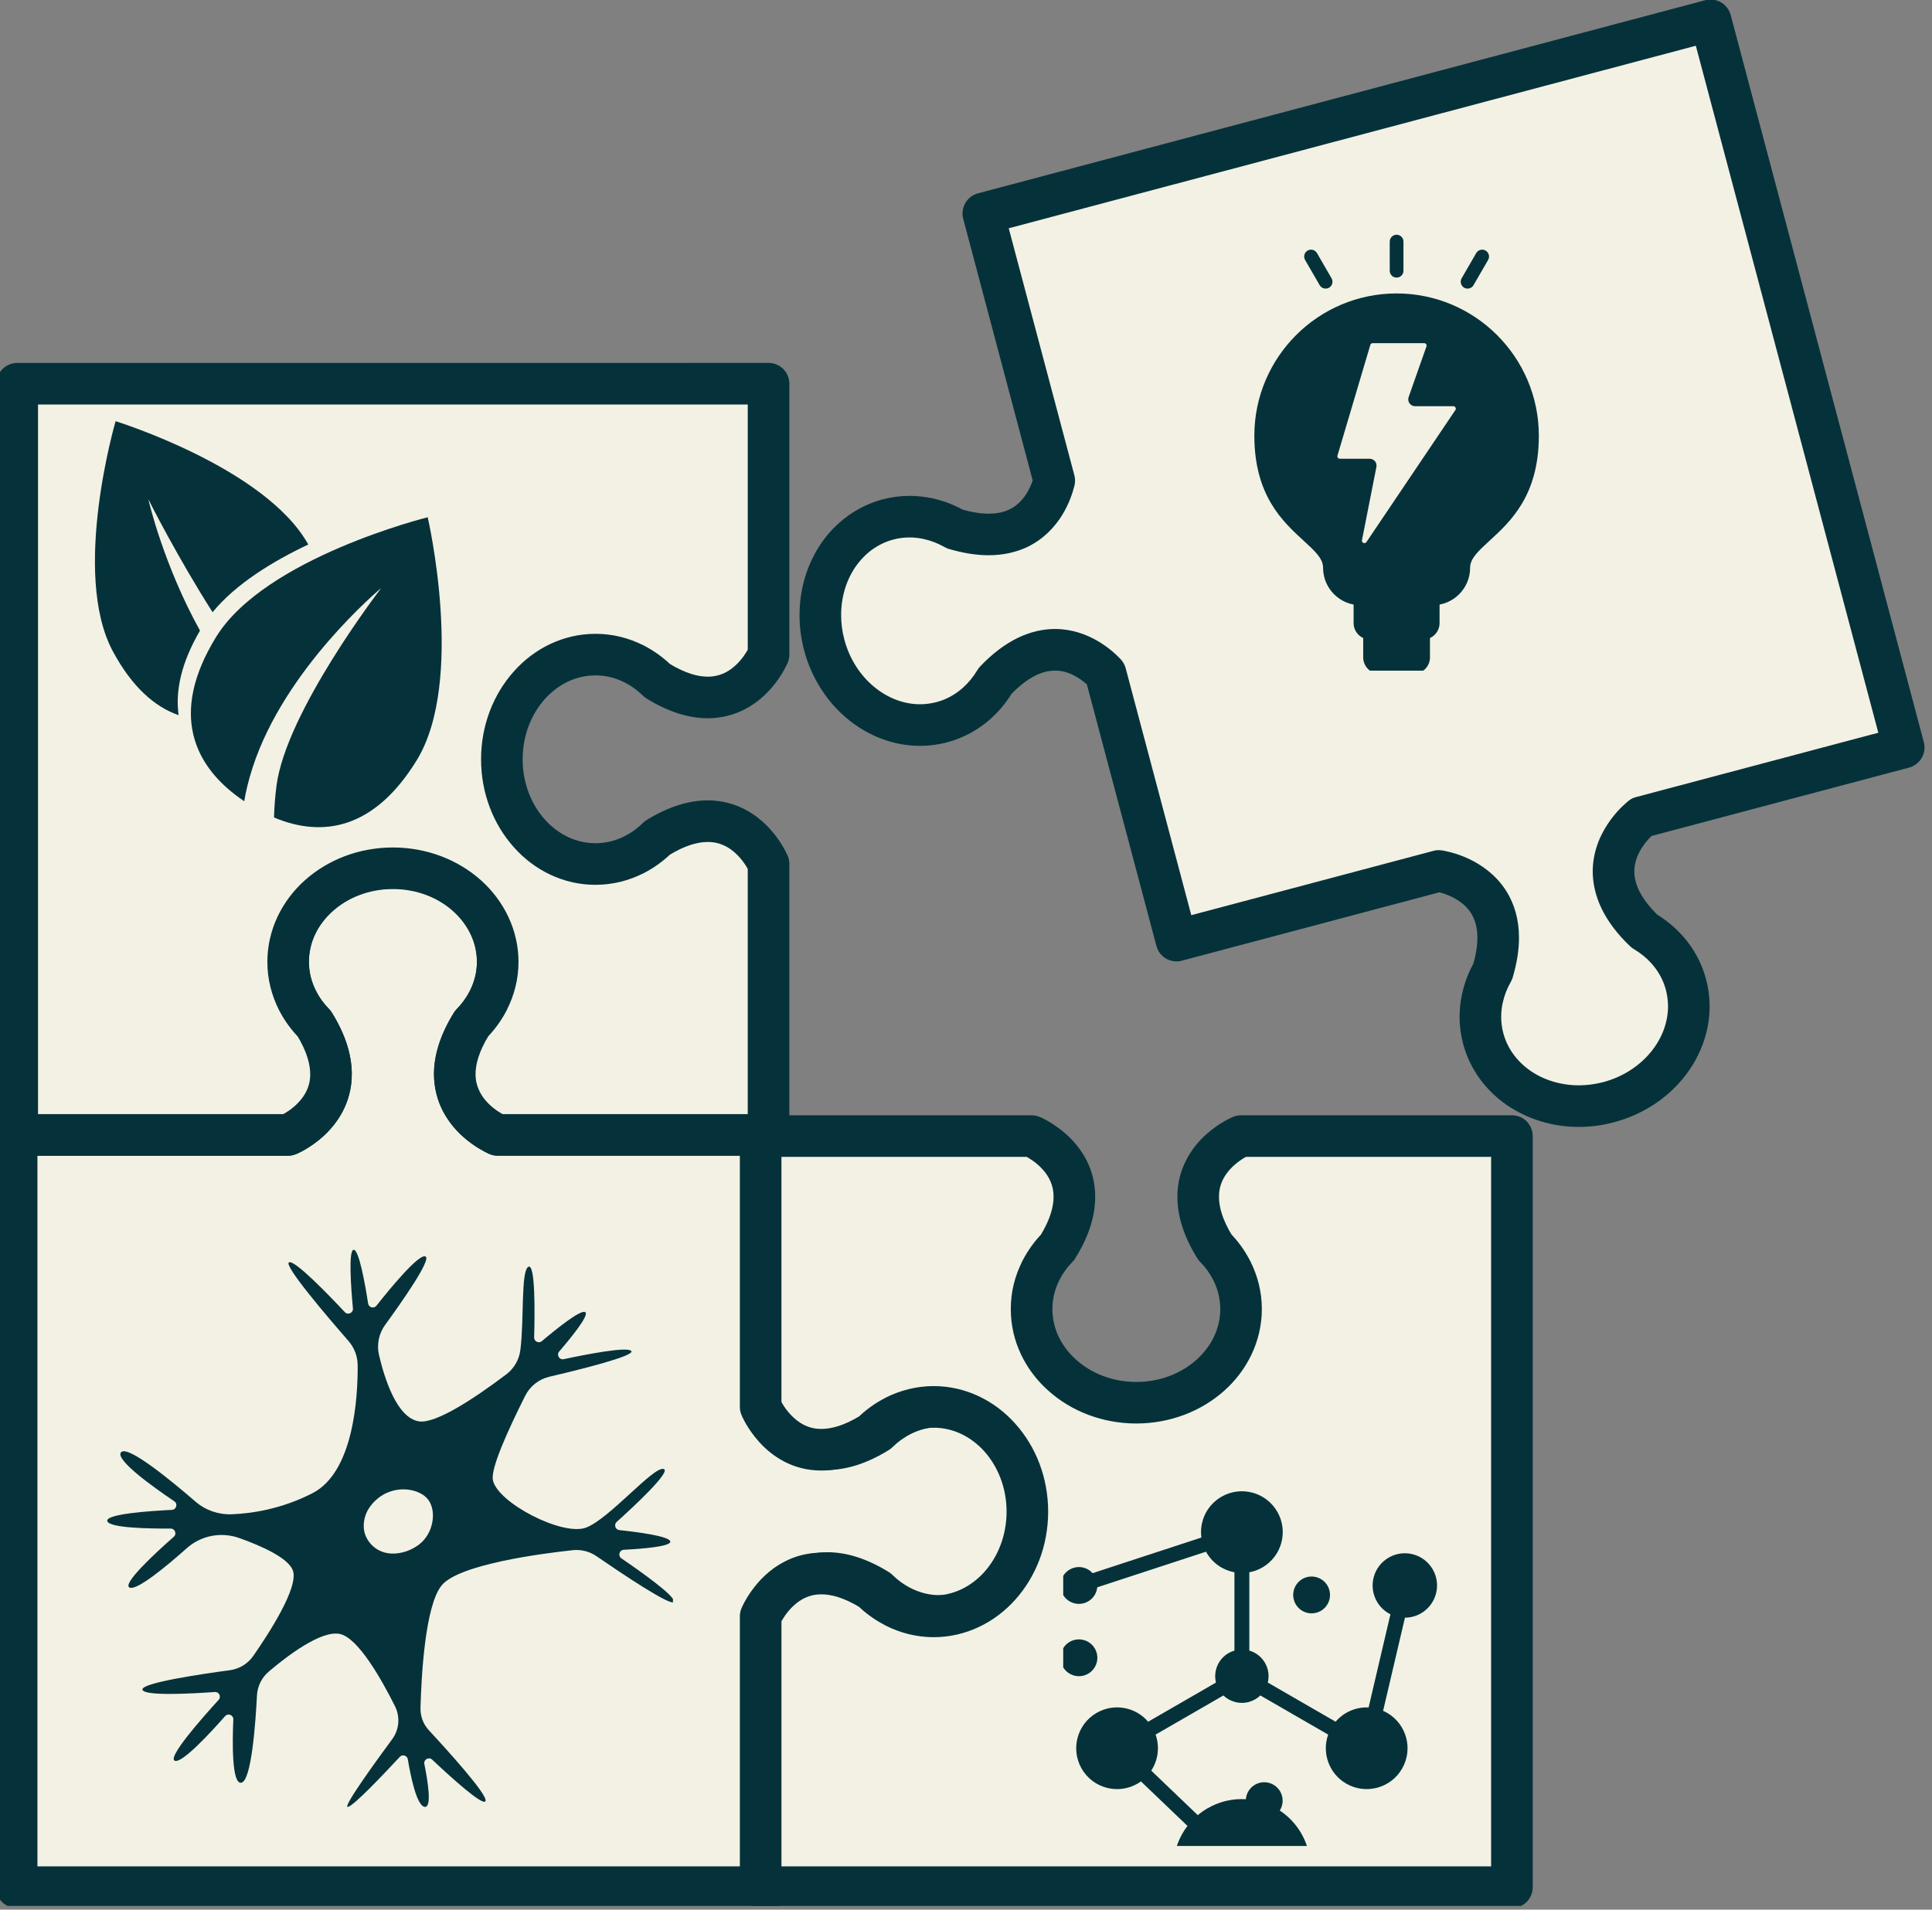 <?xml version="1.0" encoding="UTF-8" standalone="no"?>
<!-- Created with Inkscape (http://www.inkscape.org/) -->

<svg
   width="449.409"
   height="444.295"
   viewBox="0 0 118.906 117.553"
   version="1.1"
   id="svg1"
   inkscape:version="1.4.2 (1:1.4.2+202505120737+ebf0e940d0)"
   sodipodi:docname="logo-crowdbio.svg"
   xmlns:inkscape="http://www.inkscape.org/namespaces/inkscape"
   xmlns:sodipodi="http://sodipodi.sourceforge.net/DTD/sodipodi-0.dtd"
   xmlns="http://www.w3.org/2000/svg"
   xmlns:svg="http://www.w3.org/2000/svg">
  <rect x="0" y="0" width="118.906" height="117.553" fill="#808080" stroke="none"/>
  <sodipodi:namedview
     id="namedview1"
     pagecolor="#ffffff"
     bordercolor="#999999"
     borderopacity="1"
     inkscape:showpageshadow="2"
     inkscape:pageopacity="0"
     inkscape:pagecheckerboard="0"
     inkscape:deskcolor="#d1d1d1"
     inkscape:document-units="mm"
     showguides="true"
     inkscape:zoom="1.5679012"
     inkscape:cx="133.93701"
     inkscape:cy="349.51181"
     inkscape:window-width="1920"
     inkscape:window-height="1054"
     inkscape:window-x="0"
     inkscape:window-y="0"
     inkscape:window-maximized="1"
     inkscape:current-layer="g338">
    <sodipodi:guide
       position="59.453,73.515"
       orientation="1,0"
       id="guide1"
       inkscape:locked="false" />
    <sodipodi:guide
       position="59.453,73.515"
       orientation="0,-1"
       id="guide2"
       inkscape:locked="false" />
  </sodipodi:namedview>
  <defs
     id="defs1">
    <clipPath
       id="a610cc7d83">
      <path
         d="M 513.09,237 H 741 V 464.859 H 513.09 Z m 0,0"
         clip-rule="nonzero"
         id="path2" />
    </clipPath>
    <clipPath
       id="730e9f835a">
      <path
         d="M 672,295 H 843 V 464.859 H 672 Z m 0,0"
         clip-rule="nonzero"
         id="path4" />
    </clipPath>
    <clipPath
       id="c5779aa848">
      <path
         d="M 513.09,133 H 684 V 304 H 513.09 Z m 0,0"
         clip-rule="nonzero"
         id="path5" />
    </clipPath>
    <clipPath
       id="197d100f83">
      <path
         d="m 742,355 h 82 v 97 h -82 z m 0,0"
         clip-rule="nonzero"
         id="path6" />
    </clipPath>
    <clipPath
       id="1b5f17247f">
      <path
         d="m 819.633,381.863 c -1.082,0.625 -2.266,0.922 -3.43,0.922 l -4.684,19.984 c 0.293,0.129 0.578,0.27 0.859,0.434 4.191,2.418 5.629,7.781 3.207,11.969 -2.418,4.191 -7.777,5.629 -11.969,3.211 -3.719,-2.148 -5.266,-6.609 -3.879,-10.516 l -14.543,-8.398 c -0.328,0.312 -0.691,0.59 -1.102,0.828 -2.254,1.301 -5.027,0.891 -6.82,-0.828 l -4.172,2.414 -10.371,5.984 c 0.93,2.617 0.543,5.477 -0.93,7.727 l 9.977,9.551 c 0.648,-0.543 1.348,-1.039 2.105,-1.477 2.586,-1.492 5.438,-2.109 8.211,-1.941 0.043,-0.57 0.211,-1.141 0.516,-1.668 1.09,-1.887 3.504,-2.535 5.391,-1.445 1.891,1.09 2.535,3.504 1.445,5.395 -0.027,0.047 -0.059,0.09 -0.09,0.137 1.84,1.219 3.438,2.867 4.613,4.906 1.055,1.828 1.672,3.785 1.883,5.758 h 11.426 c 0.059,-0.129 0.121,-0.254 0.191,-0.379 1.09,-1.887 3.508,-2.535 5.395,-1.445 1.887,1.09 2.535,3.508 1.445,5.395 -1.09,1.887 -3.504,2.535 -5.395,1.445 -0.754,-0.438 -1.309,-1.082 -1.637,-1.82 H 795.852 c -0.496,4.492 -3.047,8.703 -7.266,11.137 -7.031,4.062 -16.027,1.652 -20.086,-5.383 -3.066,-5.309 -2.445,-11.73 1.066,-16.309 l -9.977,-9.547 c -0.234,0.172 -0.48,0.332 -0.738,0.48 -4.191,2.418 -9.551,0.984 -11.973,-3.207 -2.418,-4.191 -0.98,-9.555 3.211,-11.973 3.719,-2.148 8.352,-1.258 11.043,1.898 l 14.543,-8.398 c -0.59,-2.41 0.441,-5.016 2.695,-6.316 0.41,-0.238 0.832,-0.414 1.266,-0.539 v -16.797 c -2.434,-0.453 -4.66,-1.926 -5.992,-4.234 -0.035,-0.059 -0.066,-0.121 -0.098,-0.184 l -23.328,7.641 c -0.055,0.539 -0.223,1.078 -0.512,1.578 -1.09,1.891 -3.504,2.535 -5.391,1.445 -1.891,-1.09 -2.535,-3.504 -1.445,-5.391 1.09,-1.891 3.504,-2.539 5.395,-1.445 0.367,0.211 0.688,0.477 0.957,0.777 l 23.324,-7.641 c -0.453,-3.414 1.137,-6.922 4.305,-8.75 4.191,-2.422 9.551,-0.984 11.973,3.207 2.418,4.191 0.984,9.551 -3.207,11.969 -0.891,0.512 -1.832,0.852 -2.785,1.027 v 16.797 c 1.367,0.398 2.59,1.301 3.359,2.633 0.766,1.328 0.938,2.84 0.598,4.223 l 14.547,8.398 c 1.781,-2.09 4.414,-3.184 7.074,-3.062 l 4.68,-19.98 c -1.172,-0.586 -2.191,-1.508 -2.895,-2.727 -1.906,-3.305 -0.773,-7.527 2.531,-9.438 3.305,-1.906 7.527,-0.773 9.434,2.531 1.91,3.305 0.777,7.527 -2.527,9.438 z m -69.922,11.504 c 1.09,-1.891 0.441,-4.305 -1.445,-5.395 -1.891,-1.09 -4.305,-0.445 -5.395,1.445 -1.09,1.887 -0.445,4.301 1.445,5.391 1.887,1.094 4.301,0.445 5.395,-1.441 z m 44.5,-12.039 c 1.891,1.094 4.305,0.445 5.395,-1.445 1.09,-1.887 0.441,-4.301 -1.445,-5.391 -1.891,-1.09 -4.305,-0.445 -5.395,1.445 -1.09,1.887 -0.441,4.301 1.445,5.391 z m 0,0"
         clip-rule="nonzero"
         id="path7" />
    </clipPath>
    <clipPath
       id="f06746ce9f">
      <path
         d="m 534,146.371 h 47 V 210 h -47 z m 0,0"
         clip-rule="nonzero"
         id="path8" />
    </clipPath>
    <clipPath
       id="be63bf78de">
      <path
         d="M 536.574,324.035 H 658.312 V 444 H 536.574 Z m 0,0"
         clip-rule="nonzero"
         id="path9" />
    </clipPath>
    <clipPath
       id="5a5eb52ec4">
      <path
         d="M 685,55.531 H 927 V 298 H 685 Z m 0,0"
         clip-rule="nonzero"
         id="path3" />
    </clipPath>
    <clipPath
       id="43ca9f07f9">
      <path
         d="m 807,191 h 13 v 8.922 h -13 z m 0,0"
         clip-rule="nonzero"
         id="path12" />
    </clipPath>
    <clipPath
       id="cb89bfd6f3">
      <path
         d="M 782.941,119 H 844 v 67 h -61.059 z m 0,0"
         clip-rule="nonzero"
         id="path13" />
    </clipPath>
    <clipPath
       id="1ef656d49b">
      <path
         d="m 806,190 h 15 v 9.922 h -15 z m 0,0"
         clip-rule="nonzero"
         id="path14" />
    </clipPath>
    <clipPath
       id="faecd22c4e">
      <path
         d="m 812,106.414 h 3 V 116 h -3 z m 0,0"
         clip-rule="nonzero"
         id="path15" />
    </clipPath>
    <clipPath
       id="a610cc7d83-5">
      <path
         d="M 513.09,237 H 741 V 464.859 H 513.09 Z m 0,0"
         clip-rule="nonzero"
         id="path2-6" />
    </clipPath>
    <clipPath
       id="730e9f835a-2">
      <path
         d="M 672,295 H 843 V 464.859 H 672 Z m 0,0"
         clip-rule="nonzero"
         id="path4-9" />
    </clipPath>
    <clipPath
       id="c5779aa848-1">
      <path
         d="M 513.09,133 H 684 V 304 H 513.09 Z m 0,0"
         clip-rule="nonzero"
         id="path5-2" />
    </clipPath>
    <clipPath
       id="197d100f83-7">
      <path
         d="m 742,355 h 82 v 97 h -82 z m 0,0"
         clip-rule="nonzero"
         id="path6-0" />
    </clipPath>
    <clipPath
       id="1b5f17247f-9">
      <path
         d="m 819.633,381.863 c -1.082,0.625 -2.266,0.922 -3.43,0.922 l -4.684,19.984 c 0.293,0.129 0.578,0.27 0.859,0.434 4.191,2.418 5.629,7.781 3.207,11.969 -2.418,4.191 -7.777,5.629 -11.969,3.211 -3.719,-2.148 -5.266,-6.609 -3.879,-10.516 l -14.543,-8.398 c -0.328,0.312 -0.691,0.59 -1.102,0.828 -2.254,1.301 -5.027,0.891 -6.82,-0.828 l -4.172,2.414 -10.371,5.984 c 0.93,2.617 0.543,5.477 -0.93,7.727 l 9.977,9.551 c 0.648,-0.543 1.348,-1.039 2.105,-1.477 2.586,-1.492 5.438,-2.109 8.211,-1.941 0.043,-0.57 0.211,-1.141 0.516,-1.668 1.09,-1.887 3.504,-2.535 5.391,-1.445 1.891,1.09 2.535,3.504 1.445,5.395 -0.027,0.047 -0.059,0.09 -0.09,0.137 1.84,1.219 3.438,2.867 4.613,4.906 1.055,1.828 1.672,3.785 1.883,5.758 h 11.426 c 0.059,-0.129 0.121,-0.254 0.191,-0.379 1.09,-1.887 3.508,-2.535 5.395,-1.445 1.887,1.09 2.535,3.508 1.445,5.395 -1.09,1.887 -3.504,2.535 -5.395,1.445 -0.754,-0.438 -1.309,-1.082 -1.637,-1.82 H 795.852 c -0.496,4.492 -3.047,8.703 -7.266,11.137 -7.031,4.062 -16.027,1.652 -20.086,-5.383 -3.066,-5.309 -2.445,-11.73 1.066,-16.309 l -9.977,-9.547 c -0.234,0.172 -0.48,0.332 -0.738,0.48 -4.191,2.418 -9.551,0.984 -11.973,-3.207 -2.418,-4.191 -0.98,-9.555 3.211,-11.973 3.719,-2.148 8.352,-1.258 11.043,1.898 l 14.543,-8.398 c -0.59,-2.41 0.441,-5.016 2.695,-6.316 0.41,-0.238 0.832,-0.414 1.266,-0.539 v -16.797 c -2.434,-0.453 -4.66,-1.926 -5.992,-4.234 -0.035,-0.059 -0.066,-0.121 -0.098,-0.184 l -23.328,7.641 c -0.055,0.539 -0.223,1.078 -0.512,1.578 -1.09,1.891 -3.504,2.535 -5.391,1.445 -1.891,-1.09 -2.535,-3.504 -1.445,-5.391 1.09,-1.891 3.504,-2.539 5.395,-1.445 0.367,0.211 0.688,0.477 0.957,0.777 l 23.324,-7.641 c -0.453,-3.414 1.137,-6.922 4.305,-8.75 4.191,-2.422 9.551,-0.984 11.973,3.207 2.418,4.191 0.984,9.551 -3.207,11.969 -0.891,0.512 -1.832,0.852 -2.785,1.027 v 16.797 c 1.367,0.398 2.59,1.301 3.359,2.633 0.766,1.328 0.938,2.84 0.598,4.223 l 14.547,8.398 c 1.781,-2.09 4.414,-3.184 7.074,-3.062 l 4.68,-19.98 c -1.172,-0.586 -2.191,-1.508 -2.895,-2.727 -1.906,-3.305 -0.773,-7.527 2.531,-9.438 3.305,-1.906 7.527,-0.773 9.434,2.531 1.91,3.305 0.777,7.527 -2.527,9.438 z m -69.922,11.504 c 1.09,-1.891 0.441,-4.305 -1.445,-5.395 -1.891,-1.09 -4.305,-0.445 -5.395,1.445 -1.09,1.887 -0.445,4.301 1.445,5.391 1.887,1.094 4.301,0.445 5.395,-1.441 z m 44.5,-12.039 c 1.891,1.094 4.305,0.445 5.395,-1.445 1.09,-1.887 0.441,-4.301 -1.445,-5.391 -1.891,-1.09 -4.305,-0.445 -5.395,1.445 -1.09,1.887 -0.441,4.301 1.445,5.391 z m 0,0"
         clip-rule="nonzero"
         id="path7-3" />
    </clipPath>
    <clipPath
       id="f06746ce9f-6">
      <path
         d="m 534,146.371 h 47 V 210 h -47 z m 0,0"
         clip-rule="nonzero"
         id="path8-0" />
    </clipPath>
    <clipPath
       id="be63bf78de-6">
      <path
         d="M 536.574,324.035 H 658.312 V 444 H 536.574 Z m 0,0"
         clip-rule="nonzero"
         id="path9-2" />
    </clipPath>
    <clipPath
       id="5a5eb52ec4-6">
      <path
         d="M 685,55.531 H 927 V 298 H 685 Z m 0,0"
         clip-rule="nonzero"
         id="path3-1" />
    </clipPath>
    <clipPath
       id="43ca9f07f9-8">
      <path
         d="m 807,191 h 13 v 8.922 h -13 z m 0,0"
         clip-rule="nonzero"
         id="path12-7" />
    </clipPath>
    <clipPath
       id="cb89bfd6f3-9">
      <path
         d="M 782.941,119 H 844 v 67 h -61.059 z m 0,0"
         clip-rule="nonzero"
         id="path13-2" />
    </clipPath>
    <clipPath
       id="1ef656d49b-0">
      <path
         d="m 806,190 h 15 v 9.922 h -15 z m 0,0"
         clip-rule="nonzero"
         id="path14-2" />
    </clipPath>
    <clipPath
       id="faecd22c4e-3">
      <path
         d="m 812,106.414 h 3 V 116 h -3 z m 0,0"
         clip-rule="nonzero"
         id="path15-7" />
    </clipPath>
  </defs>
  <g
     inkscape:label="Capa 1"
     inkscape:groupmode="layer"
     id="layer1"
     transform="translate(-61.38,-66.948)">
    <g
       id="g339"
       transform="matrix(0.287,0,0,0.287,-86.138,50.856)">
      <g
         id="g335">
        <path
           fill="#f3f1e4"
           d="m 715.539,357.684 c -2.961,0 -5.746,0.715 -8.281,2 v -0.019 l -0.051,0.055 c -1.82,0.91 -3.48,2.121 -4.945,3.566 -14.348,8.871 -21.414,-1.035 -23.324,-4.512 v -59.281 h -58.191 c 0,0 -16.203,-6.746 -5.602,-23.879 1.445,-1.48 2.641,-3.141 3.566,-4.941 l 0.035,-0.055 c 1.27,-2.531 2,-5.336 2,-8.277 0,-11.121 -10.062,-20.133 -22.484,-20.133 -12.438,0 -22.504,9.012 -22.504,20.133 0,2.941 0.734,5.746 2.02,8.277 h -0.019 l 0.035,0.055 c 0.93,1.801 2.141,3.461 3.586,4.941 10.582,17.133 -5.621,23.879 -5.621,23.879 H 517.574 V 460.844 H 678.938 V 401.562 c 1.91,-3.461 8.977,-13.383 23.324,-4.512 1.465,1.445 3.125,2.656 4.945,3.566 l 0.051,0.055 v -0.019 c 2.535,1.285 5.32,2.02 8.281,2.02 11.117,0 20.129,-10.082 20.129,-22.504 0,-12.422 -9.012,-22.484 -20.129,-22.484"
           fill-opacity="1"
           fill-rule="nonzero"
           id="path305" />
      </g>
      <g
         clip-path="url(#a610cc7d83-5)"
         id="g306">
        <path
           fill="#042732"
           d="m 715.539,357.684 v -4.461 c -3.695,-0.019 -7.191,0.91 -10.297,2.48 l 2.016,3.98 3.875,-2.215 v -0.016 c -0.66,-1.145 -1.785,-1.93 -3.07,-2.18 -1.27,-0.23 -2.605,0.109 -3.625,0.93 l -0.051,0.055 2.82,3.461 -2.035,-3.98 c -2.23,1.141 -4.266,2.625 -6.051,4.371 l 3.141,3.176 -2.355,-3.781 c -3.695,2.266 -6.441,2.91 -8.477,2.926 -1.215,-0.016 -2.23,-0.23 -3.141,-0.605 -1.355,-0.535 -2.516,-1.465 -3.445,-2.465 -0.945,-0.996 -1.621,-2.07 -2.016,-2.746 l -3.891,2.16 h 4.461 v -59.281 c 0,-1.18 -0.48,-2.32 -1.301,-3.16 -0.84,-0.82 -1.98,-1.301 -3.16,-1.301 h -58.191 v 4.461 l 1.715,-4.125 -0.91,2.195 0.945,-2.176 -0.035,-0.019 -0.91,2.195 0.945,-2.176 c 0,0 -0.109,-0.055 -0.305,-0.16 -0.695,-0.34 -2.426,-1.355 -3.801,-2.855 -0.676,-0.75 -1.266,-1.605 -1.695,-2.57 -0.43,-0.98 -0.676,-2.035 -0.676,-3.371 0,-2.035 0.621,-4.766 2.906,-8.477 l -3.781,-2.34 3.176,3.125 c 1.75,-1.785 3.23,-3.801 4.371,-6.031 l -3.98,-2.035 3.41,2.871 0.055,-0.051 c 0.871,-1.055 1.23,-2.445 0.945,-3.785 -0.27,-1.336 -1.145,-2.461 -2.355,-3.086 h -0.019 l -2,3.996 3.98,2.016 c 1.57,-3.102 2.5,-6.602 2.48,-10.293 0.019,-6.945 -3.156,-13.188 -8.066,-17.562 -4.906,-4.387 -11.582,-7.031 -18.879,-7.031 -7.297,0 -13.973,2.645 -18.879,7.031 -4.906,4.375 -8.086,10.617 -8.086,17.562 0,3.691 0.93,7.191 2.48,10.277 l 4,-2 -2.48,-3.711 h -0.019 c -1.035,0.695 -1.711,1.766 -1.926,3 -0.199,1.211 0.125,2.461 0.875,3.441 l 0.035,0.055 3.531,-2.73 -3.98,2.035 c 1.16,2.23 2.645,4.246 4.375,6.031 l 3.191,-3.125 -3.801,2.34 c 2.285,3.711 2.93,6.441 2.93,8.477 0,1.57 -0.375,2.781 -0.93,3.871 -0.855,1.641 -2.25,2.98 -3.496,3.871 -0.625,0.43 -1.18,0.77 -1.57,0.965 -0.18,0.09 -0.34,0.18 -0.41,0.215 l -0.09,0.035 1.141,2.641 -1.105,-2.66 -0.035,0.019 1.141,2.641 -1.105,-2.66 1.711,4.125 v -4.461 h -58.184 c -1.176,0 -2.32,0.48 -3.156,1.301 -0.832,0.84 -1.305,1.98 -1.305,3.16 v 161.352 c 0,1.18 0.473,2.34 1.305,3.16 0.836,0.84 1.98,1.301 3.156,1.301 H 678.938 c 1.18,0 2.32,-0.461 3.16,-1.301 0.82,-0.82 1.301,-1.98 1.301,-3.16 V 401.562 h -4.461 l 3.891,2.16 c 0.52,-0.91 1.57,-2.496 3.016,-3.711 0.734,-0.605 1.555,-1.125 2.445,-1.5 0.91,-0.355 1.93,-0.59 3.141,-0.59 2.035,0 4.781,0.645 8.477,2.93 l 2.355,-3.801 -3.141,3.176 c 1.785,1.746 3.82,3.246 6.051,4.371 l 2.035,-3.98 -2.945,3.375 0.051,0.035 c 1.02,0.891 2.355,1.266 3.68,1.051 1.32,-0.23 2.461,-1.035 3.141,-2.195 v -0.016 l -3.875,-2.215 -2.016,4 c 3.086,1.551 6.602,2.48 10.297,2.48 6.941,0 13.188,-3.176 17.559,-8.086 4.391,-4.906 7.031,-11.582 7.031,-18.879 0,-7.297 -2.641,-13.973 -7.031,-18.879 -4.371,-4.91 -10.637,-8.086 -17.559,-8.066 v 8.922 c 4.176,0 7.996,1.855 10.902,5.086 2.891,3.23 4.766,7.797 4.766,12.938 0,5.121 -1.875,9.707 -4.766,12.938 -2.906,3.23 -6.727,5.105 -10.902,5.105 -2.215,0 -4.32,-0.535 -6.266,-1.535 -2.121,-1.07 -4.711,-0.285 -5.887,1.766 v 0.019 l 3.871,2.211 2.926,-3.355 -0.051,-0.055 c -0.285,-0.246 -0.57,-0.445 -0.91,-0.605 -1.395,-0.715 -2.676,-1.641 -3.836,-2.785 -0.234,-0.23 -0.5,-0.445 -0.785,-0.621 -4.75,-2.93 -9.156,-4.266 -13.172,-4.25 -2.391,-0.016 -4.586,0.465 -6.477,1.25 -2.855,1.16 -5.031,2.926 -6.621,4.621 -1.605,1.715 -2.66,3.375 -3.301,4.535 -0.355,0.66 -0.555,1.391 -0.555,2.156 v 54.82 H 522.027 V 303.953 h 53.73 c 0.59,0 1.16,-0.125 1.715,-0.34 0.285,-0.125 2.996,-1.25 5.906,-3.906 1.445,-1.32 2.945,-3.055 4.105,-5.285 1.16,-2.211 1.945,-4.941 1.945,-7.992 0,-4 -1.32,-8.422 -4.266,-13.172 -0.16,-0.266 -0.375,-0.535 -0.605,-0.785 -1.145,-1.16 -2.07,-2.445 -2.785,-3.836 -0.125,-0.23 -0.285,-0.48 -0.445,-0.695 l -0.055,-0.055 -3.516,2.73 2.465,3.711 h 0.016 c 1.891,-1.266 2.535,-3.711 1.516,-5.727 -0.996,-1.961 -1.531,-4.051 -1.531,-6.262 0,-4.195 1.871,-7.996 5.102,-10.922 3.23,-2.891 7.797,-4.746 12.938,-4.746 5.121,0 9.691,1.855 12.922,4.746 3.227,2.926 5.102,6.727 5.102,10.922 0,2.211 -0.535,4.301 -1.516,6.262 -0.535,1.055 -0.645,2.285 -0.25,3.41 0.355,1.141 1.16,2.051 2.23,2.586 l 0.016,0.019 1.98,-4 -3.406,-2.855 -0.035,0.035 c -0.215,0.25 -0.41,0.555 -0.57,0.84 -0.699,1.391 -1.645,2.695 -2.766,3.836 -0.234,0.234 -0.449,0.52 -0.625,0.785 -2.945,4.75 -4.266,9.172 -4.266,13.172 0,3.051 0.785,5.781 1.945,7.992 1.746,3.34 4.227,5.551 6.227,6.996 2,1.43 3.57,2.09 3.785,2.195 0.551,0.215 1.121,0.34 1.711,0.34 h 53.73 v 54.82 c 0,0.766 0.199,1.496 0.555,2.156 0.855,1.535 2.445,4 5.086,6.23 1.32,1.125 2.926,2.156 4.836,2.941 1.891,0.77 4.086,1.25 6.477,1.25 4.016,0 8.441,-1.336 13.172,-4.266 0.285,-0.176 0.551,-0.391 0.785,-0.621 1.16,-1.145 2.461,-2.07 3.836,-2.785 0.285,-0.145 0.535,-0.305 0.785,-0.5 l 0.051,-0.055 -2.801,-3.461 -3.871,2.211 v 0.019 c 1.176,2.051 3.766,2.836 5.887,1.766 1.945,-0.98 4.051,-1.516 6.266,-1.516 v -4.461"
           fill-opacity="1"
           fill-rule="nonzero"
           id="path306"
           style="fill:#05323a;fill-opacity:1"
           sodipodi:nodetypes="ccccccccccccccccccccscscccccccccccsccccccccccccccscsccccccccccccsccscccccccccscsscsssscccccsccccccccccccscsccccscscccccccccccccscccscccscccccccccscscsccccccccccscccscscccsccccccccccc" />
      </g>
      <path
         fill="#f3f1e4"
         d="m 780.137,299.742 c 0,0 -16.184,6.727 -5.602,23.84 1.445,1.465 2.641,3.121 3.566,4.926 l 0.039,0.051 c 1.266,2.52 1.996,5.32 1.996,8.281 0,11.102 -10.062,20.094 -22.465,20.094 -12.402,0 -22.449,-8.992 -22.449,-20.094 0,-2.961 0.73,-5.762 1.996,-8.281 h -0.016 l 0.055,-0.051 c 0.91,-1.805 2.121,-3.461 3.566,-4.926 10.566,-17.113 -5.602,-23.84 -5.602,-23.84 h -58.105 v 58.086 c 0,0 6.73,16.184 23.844,5.602 1.461,-1.445 3.121,-2.641 4.922,-3.57 l 0.055,-0.035 v 0.019 c 2.535,-1.285 5.32,-2.016 8.281,-2.016 11.098,0 20.094,10.062 20.094,22.465 0,12.402 -8.996,22.465 -20.094,22.465 -2.961,0 -5.746,-0.73 -8.281,-2.016 v 0.019 l -0.055,-0.035 c -1.801,-0.93 -3.461,-2.125 -4.922,-3.57 -17.113,-10.582 -23.844,5.605 -23.844,5.605 V 460.844 H 838.223 V 299.742 h -58.086"
         fill-opacity="1"
         fill-rule="nonzero"
         id="path309" />
      <g
         clip-path="url(#730e9f835a-2)"
         id="g310">
        <path
           fill="#042732"
           d="m 780.137,299.742 -1.711,-4.125 c -0.285,0.125 -3,1.25 -5.91,3.891 -1.445,1.32 -2.941,3.051 -4.086,5.285 -1.176,2.211 -1.961,4.922 -1.945,7.977 0,3.996 1.305,8.422 4.25,13.148 0.176,0.285 0.391,0.555 0.605,0.785 1.141,1.16 2.086,2.445 2.785,3.82 0.141,0.305 0.301,0.555 0.516,0.805 l 0.035,0.051 3.465,-2.82 -1.41,-4.227 c -1.234,0.41 -2.23,1.336 -2.73,2.535 -0.484,1.195 -0.43,2.551 0.16,3.711 0.98,1.961 1.516,4.031 1.516,6.262 0,4.176 -1.875,7.977 -5.086,10.867 -3.23,2.91 -7.797,4.766 -12.918,4.766 -5.121,0 -9.672,-1.855 -12.902,-4.766 -3.23,-2.891 -5.086,-6.691 -5.086,-10.867 0,-2.211 0.535,-4.301 1.516,-6.262 0.605,-1.215 0.645,-2.641 0.07,-3.875 -0.551,-1.23 -1.656,-2.141 -2.961,-2.461 l -0.016,-0.019 -1.09,4.336 3.461,2.82 0.055,-0.051 c 0.195,-0.25 0.355,-0.5 0.5,-0.785 0.711,-1.395 1.641,-2.68 2.781,-3.84 0.234,-0.23 0.449,-0.5 0.609,-0.785 2.941,-4.727 4.262,-9.152 4.246,-13.148 0.016,-3.055 -0.77,-5.766 -1.926,-7.977 -1.75,-3.34 -4.215,-5.551 -6.211,-6.98 -2,-1.445 -3.57,-2.105 -3.801,-2.195 -0.555,-0.23 -1.105,-0.336 -1.695,-0.336 h -58.105 c -1.176,0 -2.32,0.461 -3.156,1.301 -0.82,0.82 -1.305,1.98 -1.305,3.16 v 58.086 c 0,0.586 0.109,1.156 0.34,1.711 0.125,0.305 1.25,3 3.891,5.906 1.32,1.445 3.051,2.945 5.281,4.105 2.215,1.16 4.926,1.945 7.977,1.926 4,0.019 8.422,-1.301 13.152,-4.246 0.285,-0.16 0.555,-0.375 0.785,-0.605 1.16,-1.145 2.445,-2.07 3.836,-2.785 0.285,-0.145 0.535,-0.305 0.785,-0.516 l 0.055,-0.039 -2.82,-3.461 -4.23,1.41 v 0.019 c 0.414,1.211 1.34,2.211 2.535,2.711 1.195,0.48 2.551,0.43 3.711,-0.145 1.965,-0.996 4.051,-1.516 6.266,-1.531 4.176,0.016 7.977,1.871 10.887,5.102 2.871,3.23 4.746,7.781 4.746,12.902 0,5.121 -1.875,9.691 -4.746,12.918 -2.91,3.23 -6.711,5.07 -10.887,5.086 -2.215,0 -4.301,-0.535 -6.266,-1.531 -1.195,-0.59 -2.586,-0.625 -3.801,-0.109 -1.211,0.535 -2.141,1.59 -2.496,2.875 l 4.281,1.23 2.82,-3.461 -0.055,-0.039 c -0.25,-0.211 -0.5,-0.371 -0.785,-0.516 -1.375,-0.695 -2.676,-1.641 -3.836,-2.785 -0.23,-0.215 -0.5,-0.445 -0.785,-0.605 -4.73,-2.945 -9.152,-4.246 -13.152,-4.246 -3.051,-0.019 -5.762,0.766 -7.977,1.945 -3.336,1.73 -5.551,4.211 -6.977,6.191 -1.445,2 -2.105,3.586 -2.195,3.801 -0.23,0.555 -0.34,1.125 -0.34,1.711 v 58.086 c 0,1.18 0.484,2.34 1.305,3.16 0.836,0.84 1.98,1.301 3.156,1.301 h 161.105 c 1.176,0 2.336,-0.461 3.16,-1.301 0.836,-0.82 1.301,-1.98 1.301,-3.16 V 299.742 c 0,-1.18 -0.465,-2.32 -1.301,-3.16 -0.824,-0.84 -1.984,-1.301 -3.16,-1.301 h -58.086 c -0.59,0 -1.16,0.105 -1.711,0.336 l 1.711,4.125 v 4.461 h 53.625 v 152.18 h -152.184 v -53.625 h -4.461 l 4.125,1.715 -2.215,-0.93 2.195,0.949 0.019,-0.019 -2.215,-0.93 2.195,0.949 c 0,0 0.055,-0.09 0.145,-0.285 0.355,-0.715 1.355,-2.43 2.871,-3.785 0.73,-0.695 1.605,-1.285 2.57,-1.715 0.965,-0.426 2.016,-0.676 3.336,-0.676 2.016,0 4.766,0.641 8.461,2.91 l 2.355,-3.785 -3.141,3.176 c 1.781,1.75 3.816,3.23 6.047,4.355 l 2.016,-3.961 -2.816,3.461 0.07,0.035 c 1.141,0.945 2.73,1.25 4.141,0.805 1.426,-0.449 2.551,-1.605 2.961,-3.035 v -0.019 l -4.301,-1.23 -1.996,4 c 3.086,1.551 6.582,2.48 10.277,2.48 6.922,0 13.168,-3.18 17.523,-8.066 4.391,-4.91 7.031,-11.582 7.031,-18.863 0,-7.281 -2.641,-13.953 -7.031,-18.844 -4.355,-4.906 -10.602,-8.086 -17.523,-8.086 -3.695,0 -7.191,0.93 -10.297,2.48 l 2.016,4 4.23,-1.43 c -0.465,-1.391 -1.57,-2.461 -2.98,-2.871 -1.41,-0.41 -2.926,-0.109 -4.051,0.82 l -0.07,0.055 2.816,3.441 -2.031,-3.961 c -2.215,1.125 -4.25,2.605 -6.016,4.355 l 3.125,3.176 -2.355,-3.785 c -3.695,2.285 -6.445,2.91 -8.461,2.91 -1.551,0 -2.766,-0.355 -3.855,-0.926 -1.621,-0.84 -2.961,-2.25 -3.852,-3.48 -0.43,-0.625 -0.77,-1.18 -0.965,-1.555 -0.105,-0.195 -0.18,-0.336 -0.215,-0.426 l -0.035,-0.074 -2.641,1.125 2.66,-1.105 -0.019,-0.019 -2.641,1.125 2.66,-1.105 -4.125,1.715 h 4.461 v -53.625 h 53.645 v -4.461 l -1.73,4.121 0.891,-2.141 -0.91,2.121 0.019,0.019 0.891,-2.141 -0.91,2.121 c 0,0 0.105,0.055 0.305,0.145 0.695,0.355 2.426,1.355 3.766,2.855 0.695,0.75 1.285,1.605 1.711,2.57 0.43,0.98 0.68,2.035 0.68,3.355 0,2.031 -0.645,4.762 -2.91,8.457 l 3.801,2.355 -3.195,-3.121 c -1.746,1.766 -3.211,3.801 -4.352,6.012 l 3.98,2.035 -3.465,-2.82 -0.051,0.07 c -0.965,1.18 -1.25,2.766 -0.77,4.211 0.484,1.445 1.68,2.555 3.141,2.93 h 0.019 l 1.086,-4.336 -3.977,-2 c -1.57,3.086 -2.5,6.586 -2.48,10.277 -0.019,6.926 3.156,13.172 8.066,17.523 4.887,4.391 11.562,7.016 18.844,7.031 7.281,-0.016 13.953,-2.641 18.859,-7.031 4.891,-4.352 8.066,-10.598 8.066,-17.523 0,-3.691 -0.91,-7.191 -2.48,-10.277 l -3.977,2 1.406,4.246 v -0.019 c 1.395,-0.465 2.465,-1.586 2.875,-2.98 0.41,-1.41 0.105,-2.926 -0.82,-4.051 l -0.035,-0.07 -3.465,2.82 3.98,-2.016 c -1.141,-2.23 -2.621,-4.266 -4.371,-6.031 l -3.176,3.121 3.781,-2.355 c -2.285,-3.695 -2.906,-6.426 -2.906,-8.457 0,-1.555 0.355,-2.77 0.926,-3.855 0.84,-1.625 2.25,-2.98 3.5,-3.855 0.605,-0.445 1.176,-0.766 1.551,-0.965 0.18,-0.105 0.32,-0.176 0.41,-0.211 l 0.07,-0.039 -1.105,-2.605 1.09,2.625 0.016,-0.019 -1.105,-2.605 1.09,2.625 -1.715,-4.121 v 4.461 -4.461"
           fill-opacity="1"
           fill-rule="nonzero"
           id="path310"
           style="fill:#05323a;fill-opacity:1" />
      </g>
      <path
         fill="#f3f1e4"
         d="m 575.797,299.492 c 0,0 16.184,-6.73 5.602,-23.844 -1.426,-1.48 -2.641,-3.121 -3.57,-4.922 l -0.035,-0.074 c -1.266,-2.516 -1.996,-5.316 -1.996,-8.262 0,-11.098 10.062,-20.094 22.465,-20.094 12.402,0 22.469,8.996 22.469,20.094 0,2.945 -0.734,5.746 -2.02,8.262 l -0.035,0.074 c -0.91,1.801 -2.121,3.441 -3.566,4.922 -10.582,17.113 5.621,23.844 5.621,23.844 h 58.082 v -58.105 c 0,0 -6.727,-16.184 -23.84,-5.602 -1.465,1.445 -3.121,2.641 -4.926,3.57 l -0.051,0.051 -0.019,-0.016 c -2.516,1.266 -5.301,1.996 -8.262,1.996 -11.102,0 -20.094,-10.047 -20.094,-22.449 0,-12.418 8.992,-22.465 20.094,-22.465 2.961,0 5.746,0.73 8.262,2 l 0.019,-0.019 0.051,0.055 c 1.805,0.91 3.461,2.121 4.926,3.566 17.113,10.582 23.84,-5.602 23.84,-5.602 v -58.102 h -161.117 v 161.121 h 58.102"
         fill-opacity="1"
         fill-rule="nonzero"
         id="path311" />
      <g
         id="g337">
        <g
           clip-path="url(#c5779aa848-1)"
           id="g312">
          <path
             fill="#042732"
             d="m 575.797,299.492 1.711,4.121 c 0.285,-0.125 3,-1.25 5.906,-3.891 1.43,-1.336 2.926,-3.07 4.086,-5.281 1.16,-2.215 1.965,-4.945 1.945,-7.977 0,-4.016 -1.32,-8.422 -4.246,-13.152 -0.16,-0.285 -0.391,-0.555 -0.605,-0.785 -1.16,-1.16 -2.09,-2.461 -2.785,-3.836 -0.125,-0.234 -0.23,-0.41 -0.391,-0.625 l -0.055,-0.07 -3.57,2.656 0.734,4.41 h 0.016 c 1.391,-0.234 2.605,-1.125 3.23,-2.391 0.641,-1.27 0.641,-2.766 0.019,-4.016 -1,-1.965 -1.535,-4.051 -1.535,-6.266 0,-4.176 1.855,-7.977 5.102,-10.883 3.211,-2.891 7.781,-4.75 12.902,-4.75 5.121,0 9.691,1.859 12.902,4.75 3.23,2.906 5.086,6.707 5.102,10.883 0,2.215 -0.551,4.301 -1.531,6.266 -0.645,1.25 -0.645,2.746 0,4.016 0.641,1.266 1.855,2.156 3.246,2.391 l 0.73,-4.41 -3.656,-2.516 -0.055,0.074 c -0.105,0.141 -0.195,0.32 -0.285,0.48 -0.715,1.375 -1.641,2.676 -2.785,3.836 -0.23,0.23 -0.445,0.5 -0.605,0.785 -2.945,4.73 -4.266,9.137 -4.266,13.133 0,3.051 0.785,5.781 1.945,7.996 1.75,3.336 4.211,5.551 6.211,6.977 2,1.43 3.57,2.09 3.781,2.195 0.555,0.215 1.125,0.34 1.734,0.34 h 58.082 c 1.18,0 2.32,-0.484 3.16,-1.305 0.82,-0.836 1.301,-1.98 1.301,-3.156 v -58.105 c 0,-0.586 -0.105,-1.16 -0.336,-1.711 -0.145,-0.285 -1.25,-3 -3.891,-5.891 -1.34,-1.445 -3.07,-2.945 -5.281,-4.102 -2.215,-1.16 -4.945,-1.945 -7.98,-1.945 -4.012,0 -8.422,1.32 -13.168,4.246 -0.266,0.18 -0.555,0.391 -0.785,0.625 -1.141,1.141 -2.426,2.07 -3.82,2.781 -0.23,0.109 -0.496,0.285 -0.711,0.449 l -0.055,0.051 2.75,3.516 4.227,-1.41 v -0.016 c -0.41,-1.23 -1.336,-2.23 -2.531,-2.715 -1.199,-0.496 -2.57,-0.445 -3.715,0.145 -1.961,0.98 -4.051,1.516 -6.262,1.516 -4.176,0 -7.977,-1.855 -10.887,-5.086 -2.891,-3.23 -4.746,-7.797 -4.746,-12.902 0,-5.121 1.855,-9.688 4.746,-12.918 2.91,-3.23 6.711,-5.086 10.887,-5.086 2.211,0 4.301,0.535 6.262,1.516 1.18,0.59 2.59,0.645 3.801,0.109 1.215,-0.535 2.145,-1.59 2.5,-2.855 v -0.019 l -4.281,-1.23 -2.945,3.355 0.051,0.055 c 0.289,0.25 0.59,0.445 0.93,0.621 1.375,0.699 2.66,1.645 3.82,2.77 0.23,0.23 0.5,0.445 0.766,0.621 4.746,2.93 9.156,4.25 13.168,4.25 3.035,0 5.766,-0.785 7.98,-1.945 3.336,-1.75 5.547,-4.211 6.977,-6.211 1.426,-2 2.086,-3.57 2.195,-3.781 0.211,-0.555 0.336,-1.125 0.336,-1.715 v -58.102 c 0,-1.16 -0.48,-2.32 -1.301,-3.16 -0.84,-0.82 -1.98,-1.301 -3.16,-1.301 H 517.695 c -1.172,0 -2.324,0.48 -3.152,1.301 -0.828,0.84 -1.309,2 -1.309,3.16 v 161.121 c 0,1.176 0.48,2.32 1.309,3.156 0.828,0.82 1.98,1.305 3.152,1.305 h 58.102 c 0.586,0 1.156,-0.125 1.711,-0.34 l -1.711,-4.121 v -4.461 h -53.645 v -152.199 h 152.199 v 53.641 h 4.461 l -4.121,-1.715 2.176,0.895 -2.156,-0.93 -0.019,0.035 2.176,0.895 -2.156,-0.93 c 0,0 -0.055,0.109 -0.145,0.305 -0.355,0.695 -1.355,2.426 -2.871,3.781 -0.75,0.699 -1.609,1.285 -2.57,1.715 -0.965,0.41 -2.035,0.68 -3.34,0.68 -2.031,0 -4.781,-0.645 -8.473,-2.93 l -2.34,3.801 3.125,-3.176 c -1.77,-1.746 -3.805,-3.23 -6.035,-4.371 l -2.016,3.98 2.926,-3.355 -0.051,-0.055 c -1.145,-1 -2.73,-1.355 -4.195,-0.91 -1.461,0.43 -2.605,1.59 -3.016,3.051 h -0.016 l 4.281,1.234 2.016,-3.98 c -3.086,-1.57 -6.586,-2.48 -10.277,-2.48 -6.926,0 -13.172,3.156 -17.523,8.066 -4.391,4.906 -7.031,11.562 -7.031,18.859 0,7.281 2.641,13.938 7.031,18.848 4.352,4.906 10.598,8.082 17.523,8.062 3.691,0 7.191,-0.91 10.277,-2.48 l -2.016,-3.977 -4.23,1.41 h 0.019 c 0.445,1.371 1.551,2.461 2.945,2.871 1.371,0.41 2.891,0.125 4.031,-0.766 l 0.055,-0.035 -2.75,-3.516 2.035,3.977 c 2.211,-1.141 4.23,-2.621 6.016,-4.371 l -3.125,-3.176 2.34,3.801 c 3.691,-2.285 6.441,-2.926 8.473,-2.926 1.555,0 2.75,0.375 3.855,0.926 1.625,0.84 2.965,2.25 3.855,3.5 0.445,0.605 0.766,1.176 0.965,1.551 0.105,0.195 0.176,0.34 0.211,0.43 l 0.039,0.07 2.621,-1.125 -2.641,1.09 0.019,0.035 2.621,-1.125 -2.641,1.09 4.121,-1.715 h -4.461 v 53.645 h -53.621 v 4.461 l 1.711,-4.125 -0.91,2.18 0.93,-2.16 -0.019,-0.019 -0.91,2.18 0.93,-2.16 c 0,0 -0.109,-0.055 -0.305,-0.16 -0.695,-0.34 -2.426,-1.34 -3.781,-2.855 -0.68,-0.75 -1.285,-1.605 -1.695,-2.57 -0.43,-0.965 -0.699,-2.035 -0.699,-3.355 0,-2.016 0.645,-4.762 2.93,-8.457 l -3.801,-2.336 3.176,3.121 c 1.746,-1.785 3.23,-3.801 4.371,-6.016 l -3.98,-2.031 3.676,2.516 0.055,-0.055 c 0.855,-1.25 1.016,-2.871 0.43,-4.281 -0.609,-1.395 -1.875,-2.391 -3.375,-2.641 h -0.016 l -0.734,4.387 3.98,2.02 c 1.57,-3.09 2.5,-6.586 2.5,-10.281 0,-6.922 -3.18,-13.168 -8.066,-17.539 -4.91,-4.375 -11.582,-7.016 -18.863,-7.016 -7.297,0 -13.953,2.641 -18.863,7.016 -4.906,4.371 -8.066,10.617 -8.066,17.539 0,3.695 0.93,7.191 2.48,10.281 l 3.98,-2.02 -0.73,-4.387 c -1.535,0.25 -2.836,1.285 -3.41,2.73 -0.586,1.445 -0.375,3.086 0.555,4.316 l 0.055,0.07 3.566,-2.656 -3.977,2.016 c 1.141,2.23 2.621,4.246 4.371,6.031 l 3.176,-3.121 -3.781,2.336 c 2.266,3.695 2.906,6.441 2.906,8.477 0,1.551 -0.355,2.746 -0.926,3.855 -0.84,1.621 -2.25,2.961 -3.48,3.852 -0.625,0.43 -1.18,0.77 -1.57,0.965 -0.18,0.09 -0.34,0.18 -0.41,0.215 l -0.09,0.035 1.141,2.641 -1.105,-2.66 -0.035,0.019 1.141,2.641 -1.105,-2.66 1.715,4.125 v -4.461 4.461"
             fill-opacity="1"
             fill-rule="nonzero"
             id="path312"
             style="fill:#05323a;fill-opacity:1" />
        </g>
      </g>
      <g
         clip-path="url(#197d100f83-7)"
         id="g314">
        <g
           clip-path="url(#1b5f17247f-9)"
           id="g313"
           transform="translate(-0.92,20.25)">
          <path
             fill="#042732"
             d="m 741.789,354.426 v 98.777 h 82.281 v -98.777 z"
             fill-opacity="1"
             fill-rule="nonzero"
             id="path313"
             sodipodi:nodetypes="ccccc"
             style="fill:#05323a;fill-opacity:1" />
        </g>
      </g>
      <path
         fill="#042732"
         d="m 603.359,219.141 c -9.035,14.723 -20.102,16.684 -30.602,12.266 0.062,-2.125 0.227,-4.418 0.539,-6.832 2.051,-15.816 22.211,-42.066 22.453,-42.379 -0.242,0.203 -20.664,17.211 -27.562,38.461 -0.875,2.695 -1.461,5.105 -1.812,7.266 -10.938,-7.344 -16.109,-18.812 -6.062,-35.191 10.477,-17.07 45.406,-25.719 45.406,-25.719 0,0 8.113,35.059 -2.359,52.129 z m 0,0"
         fill-opacity="1"
         fill-rule="nonzero"
         id="path314"
         style="fill:#05323a;fill-opacity:1" />
      <g
         clip-path="url(#f06746ce9f-6)"
         id="g315">
        <path
           fill="#042732"
           d="m 580.109,172.859 c -7.699,3.641 -15.582,8.484 -20.52,14.52 -7.367,-11.523 -13.625,-23.871 -13.773,-24.23 0.062,0.379 3.277,14.109 11.07,28.18 -4.031,6.918 -5.312,12.941 -4.582,18.133 -5.16,-1.789 -10,-6.066 -14.109,-13.707 -8.965,-16.684 0.594,-49.344 0.594,-49.344 0,0 32.137,9.938 41.32,26.449 z m 0,0"
           fill-opacity="1"
           fill-rule="nonzero"
           id="path315"
           style="fill:#05323a;fill-opacity:1" />
      </g>
      <g
         id="g336">
        <g
           clip-path="url(#be63bf78de-6)"
           id="g316">
          <path
             fill="#042732"
             d="m 658.523,399.602 c -0.246,1.352 -11.633,-6.328 -16.594,-9.742 -1.5,-1.035 -3.316,-1.492 -5.125,-1.297 -6.953,0.754 -24.477,3.066 -28.113,7.578 -3.586,4.449 -4.352,19.883 -4.516,26.277 -0.047,1.77 0.602,3.484 1.805,4.781 3.91,4.215 12.629,13.816 12.141,15.16 -0.457,1.262 -7.602,-5.25 -11.438,-8.867 -0.719,-0.676 -1.875,-0.031 -1.68,0.934 0.758,3.75 1.652,9.402 0.07,9.191 -1.738,-0.23 -3.047,-6.766 -3.617,-10.199 -0.137,-0.824 -1.164,-1.133 -1.73,-0.52 -3.055,3.297 -10.059,10.73 -11.16,10.727 -1.027,-0.004 5.758,-9.398 9.535,-14.523 1.512,-2.051 1.746,-4.77 0.613,-7.047 -2.691,-5.41 -7.875,-14.758 -11.879,-15.535 -4.07,-0.793 -11.402,4.848 -15.191,8.074 -1.523,1.293 -2.441,3.16 -2.543,5.152 -0.293,5.848 -1.172,18.207 -3.328,18.684 -2.082,0.465 -1.953,-8.688 -1.738,-13.555 0.043,-0.953 -1.137,-1.43 -1.766,-0.715 -3.18,3.609 -9.309,10.246 -10.805,9.555 -1.574,-0.727 5.906,-9.199 9.422,-13.051 0.613,-0.672 0.09,-1.75 -0.816,-1.684 -4.93,0.352 -15.281,0.922 -15.523,-0.516 -0.238,-1.441 12.66,-3.344 18.75,-4.16 2.027,-0.27 3.844,-1.379 5.012,-3.059 3.367,-4.832 9.879,-14.875 8.469,-18.406 -1.07,-2.676 -6.746,-5.199 -11.457,-6.879 -3.863,-1.383 -8.176,-0.566 -11.246,2.16 -4.379,3.891 -10.527,8.984 -12.199,8.492 -2.016,-0.594 5.559,-7.551 9.387,-10.922 0.703,-0.617 0.262,-1.773 -0.672,-1.766 -4.57,0.027 -13.242,-0.117 -13.586,-1.617 -0.344,-1.492 8.859,-2.148 13.855,-2.391 0.969,-0.047 1.32,-1.301 0.516,-1.844 -4.453,-3.004 -12.902,-9.027 -11.387,-10.543 1.504,-1.504 10.973,6.324 15.898,10.586 2.16,1.871 4.949,2.852 7.805,2.742 4.18,-0.164 10.586,-1.062 17.328,-4.527 8.848,-4.547 9.723,-20.613 9.684,-27.418 -0.012,-1.922 -0.711,-3.773 -1.973,-5.223 -4.25,-4.867 -14.102,-16.383 -12.738,-16.879 1.285,-0.469 8.391,6.887 11.953,10.691 0.656,0.699 1.824,0.172 1.738,-0.781 -0.414,-4.488 -0.988,-12.469 0.141,-12.582 1.164,-0.117 2.504,7.539 3.117,11.508 0.137,0.871 1.242,1.16 1.789,0.473 2.852,-3.609 9.062,-11.168 10.5,-10.566 1.398,0.582 -5.133,9.867 -8.617,14.648 -1.371,1.879 -1.863,4.258 -1.332,6.52 1.172,5.02 3.82,13.438 8.535,14.203 3.574,0.582 11.789,-4.828 18.738,-10.062 1.664,-1.254 2.758,-3.121 3.027,-5.188 0.844,-6.453 0.086,-16.93 1.711,-17.883 1.539,-0.902 1.391,10.199 1.254,15.129 -0.027,0.875 0.992,1.363 1.66,0.801 2.875,-2.438 8.402,-6.918 9.316,-6.203 0.855,0.664 -3.062,5.473 -5.605,8.426 -0.629,0.734 0.031,1.848 0.977,1.645 4.809,-1.027 13.746,-2.773 14.496,-1.738 0.773,1.062 -11.383,4.059 -17.578,5.504 -2.246,0.527 -4.145,2.02 -5.18,4.082 -3.738,7.438 -7.418,15.594 -6.938,18.066 0.941,4.871 14.934,12.105 19.965,10.219 5.031,-1.887 14.465,-13.207 16.664,-12.578 1.715,0.492 -6.414,8.051 -10.078,11.355 -0.645,0.586 -0.297,1.66 0.57,1.75 3.75,0.402 10.809,1.305 10.922,2.457 0.109,1.082 -6.074,1.566 -9.965,1.766 -0.969,0.051 -1.316,1.297 -0.52,1.844 4.062,2.766 11.5,8.023 11.27,9.285 z"
             fill-opacity="1"
             fill-rule="nonzero"
             id="path316"
             style="fill:#05323a;fill-opacity:1"
             sodipodi:nodetypes="sccccsccccccccccccccccscccccccccccscsccsccccccccccccccccccccccccsccccccss" />
        </g>
        <path
           fill="#f3f1e4"
           d="m 593.297,386.965 c -0.738,-0.906 -1.203,-2.02 -1.281,-3.184 -0.098,-1.52 0.254,-3.789 2.543,-5.918 3.922,-3.652 9.605,-2.57 11.363,0 1.758,2.57 0.945,7.168 -2.031,9.465 -2.676,2.07 -7.652,3.262 -10.594,-0.363 z m 0,0"
           fill-opacity="1"
           fill-rule="nonzero"
           id="path317" />
      </g>
      <g
         id="g338">
        <path
           fill="#f3f1e4"
           d="m 724.871,101.859 15.203,57.301 c -0.961,3.836 -5.227,15.238 -21.359,10.348 -1.801,-1.016 -3.711,-1.766 -5.711,-2.195 l -0.051,-0.016 c -2.785,-0.59 -5.676,-0.57 -8.516,0.195 -10.758,2.855 -16.863,14.902 -13.684,26.91 3.191,12.008 14.488,19.414 25.23,16.578 2.855,-0.766 5.371,-2.176 7.477,-4.07 h 0.019 l 0.035,-0.051 c 1.516,-1.355 2.801,-2.945 3.855,-4.711 11.582,-12.262 20.949,-4.5 23.695,-1.645 l 15.223,57.32 56.246,-14.953 c 0,0 17.402,2.355 11.547,21.645 -1.016,1.785 -1.766,3.711 -2.176,5.691 l -0.035,0.055 c -0.574,2.785 -0.574,5.656 0.195,8.531 2.855,10.742 14.898,16.863 26.91,13.668 12.008,-3.195 19.414,-14.492 16.578,-25.215 -0.77,-2.875 -2.195,-5.371 -4.07,-7.496 l -0.051,-0.055 c -1.359,-1.496 -2.945,-2.801 -4.73,-3.852 -14.633,-13.832 -0.695,-24.52 -0.695,-24.52 L 922.238,216.387 880.82,60.441 724.871,101.859"
           fill-opacity="1"
           fill-rule="nonzero"
           id="path307" />
        <g
           clip-path="url(#5a5eb52ec4-6)"
           id="g308">
          <path
             fill="#042732"
             d="m 724.871,101.859 -4.316,1.141 15.219,57.32 4.301,-1.16 -4.316,-1.09 c -0.285,1.195 -1.09,3.461 -2.57,5.141 -0.73,0.855 -1.605,1.586 -2.711,2.121 -1.125,0.535 -2.52,0.91 -4.461,0.91 -1.625,0 -3.605,-0.266 -6.016,-1 l -1.285,4.266 2.195,-3.871 c -2.16,-1.23 -4.496,-2.16 -6.961,-2.676 l -0.945,4.352 1.75,-4.102 -0.055,-0.035 c -1.375,-0.574 -2.961,-0.43 -4.211,0.391 -1.25,0.82 -2,2.23 -2,3.73 h 4.465 l 0.91,-4.355 c -1.574,-0.34 -3.18,-0.516 -4.82,-0.516 -1.91,0 -3.836,0.25 -5.766,0.75 -5.477,1.461 -10.008,4.871 -13.078,9.277 -3.07,4.426 -4.746,9.852 -4.746,15.543 0,2.48 0.301,5.016 0.98,7.547 1.605,6.031 4.961,11.137 9.332,14.742 4.371,3.605 9.816,5.762 15.543,5.762 1.93,0 3.891,-0.25 5.816,-0.766 3.57,-0.945 6.711,-2.73 9.316,-5.031 l -2.98,-3.34 -3.156,3.16 h 0.016 c 0.91,0.91 2.18,1.391 3.461,1.301 1.305,-0.086 2.48,-0.746 3.266,-1.781 l 0.039,-0.055 -3.57,-2.676 2.98,3.316 c 1.875,-1.656 3.445,-3.621 4.711,-5.762 l -3.836,-2.266 3.246,3.051 c 2.09,-2.195 3.945,-3.516 5.531,-4.285 1.59,-0.766 2.891,-0.996 4.086,-1.016 1.695,0 3.23,0.535 4.57,1.32 1.355,0.77 2.445,1.766 3.051,2.375 l 3.211,-3.09 -4.316,1.145 15.238,57.316 c 0.625,2.375 3.07,3.801 5.445,3.16 l 56.246,-14.938 -1.145,-4.316 -0.605,4.422 c 0.32,0.039 2.926,0.59 5.031,2.09 1.055,0.73 1.98,1.641 2.68,2.855 0.676,1.215 1.176,2.711 1.176,4.977 0,1.59 -0.266,3.59 -1,6.016 l 4.266,1.285 -3.871,-2.215 c -1.25,2.18 -2.16,4.516 -2.676,6.961 l 4.371,0.945 -4.121,-1.75 -0.019,0.074 c -0.555,1.266 -0.465,2.695 0.195,3.891 0.66,1.195 1.82,2.016 3.176,2.246 l 0.734,-4.406 -4.355,-0.91 C 827.176,270.922 827,272.547 827,274.168 c 0,1.91 0.246,3.855 0.746,5.766 1.465,5.496 4.875,10.012 9.281,13.078 4.426,3.07 9.852,4.766 15.543,4.766 2.48,0 5.016,-0.32 7.547,-1 6.031,-1.605 11.137,-4.961 14.742,-9.332 3.605,-4.371 5.762,-9.812 5.762,-15.543 0,-1.926 -0.25,-3.891 -0.766,-5.801 -0.945,-3.586 -2.73,-6.727 -5.031,-9.312 l -3.34,2.961 3.16,3.16 v -0.019 C 875.535,262 876,260.77 875.945,259.52 c -0.07,-1.27 -0.66,-2.445 -1.641,-3.23 l -0.055,-0.055 -2.816,3.461 3.316,-2.977 c -1.676,-1.859 -3.621,-3.445 -5.762,-4.715 l -2.285,3.84 3.07,-3.23 c -2.195,-2.09 -3.516,-3.945 -4.285,-5.531 -0.766,-1.59 -0.996,-2.91 -1.016,-4.105 0,-1.125 0.25,-2.176 0.625,-3.16 0.59,-1.461 1.535,-2.801 2.336,-3.691 0.41,-0.449 0.77,-0.805 1.02,-1.02 l 0.25,-0.23 0.051,-0.035 -1.105,-1.375 1.07,1.41 0.035,-0.035 -1.105,-1.375 1.07,1.41 -2.711,-3.551 1.141,4.316 56.25,-14.934 c 1.141,-0.305 2.121,-1.07 2.711,-2.09 0.59,-1.016 0.75,-2.23 0.445,-3.371 L 885.137,59.293 c -0.305,-1.137 -1.07,-2.129 -2.07,-2.723 -1.016,-0.582 -2.246,-0.75 -3.391,-0.453 L 723.711,97.539 c -2.371,0.645 -3.781,3.09 -3.156,5.461 l 4.316,-1.141 1.145,4.316 151.645,-40.293 39.133,147.348 -51.93,13.793 c -0.57,0.141 -1.105,0.391 -1.57,0.766 -0.211,0.18 -1.996,1.535 -3.871,4.07 -0.926,1.266 -1.875,2.82 -2.621,4.676 -0.734,1.871 -1.25,4.051 -1.25,6.441 0,2.516 0.59,5.266 1.91,7.992 1.32,2.715 3.336,5.445 6.172,8.121 0.25,0.215 0.52,0.43 0.805,0.59 1.41,0.84 2.641,1.836 3.676,2.996 0.18,0.199 0.305,0.324 0.5,0.484 l 0.055,0.051 2.816,-3.461 -3.156,-3.156 c -1.68,1.676 -1.75,4.352 -0.18,6.117 1.465,1.645 2.516,3.516 3.086,5.66 0.305,1.195 0.465,2.371 0.465,3.531 0,3.461 -1.301,6.926 -3.73,9.867 -2.406,2.91 -5.906,5.266 -10.133,6.391 -1.785,0.465 -3.555,0.695 -5.266,0.695 -3.945,0 -7.602,-1.18 -10.441,-3.16 -2.836,-1.996 -4.871,-4.727 -5.762,-8.062 -0.305,-1.145 -0.445,-2.285 -0.445,-3.465 0,-1 0.105,-1.98 0.32,-2.98 0.25,-1.195 0.016,-2.426 -0.68,-3.426 -0.695,-1.016 -1.746,-1.695 -2.961,-1.891 l -0.73,4.391 4.102,1.73 0.039,-0.055 c 0.086,-0.25 0.195,-0.551 0.246,-0.801 0.324,-1.52 0.895,-3 1.695,-4.41 0.164,-0.285 0.305,-0.625 0.414,-0.926 0.926,-3.125 1.371,-5.98 1.371,-8.586 0.019,-3.906 -1.016,-7.277 -2.656,-9.922 -1.215,-1.961 -2.73,-3.496 -4.266,-4.672 -2.305,-1.785 -4.641,-2.77 -6.441,-3.375 -1.785,-0.57 -3.055,-0.766 -3.25,-0.785 -0.59,-0.09 -1.176,-0.055 -1.746,0.109 l -51.914,13.793 -14.078,-53 c -0.195,-0.73 -0.59,-1.391 -1.105,-1.945 -1.02,-1.055 -2.68,-2.605 -5.035,-3.945 -2.316,-1.336 -5.387,-2.496 -9.012,-2.496 -2.516,0 -5.246,0.59 -7.977,1.91 -2.73,1.32 -5.441,3.355 -8.137,6.191 -0.215,0.23 -0.41,0.5 -0.57,0.785 -0.855,1.41 -1.855,2.641 -3.016,3.676 -0.195,0.18 -0.43,0.43 -0.59,0.641 l -0.035,0.055 3.57,2.676 3.141,-3.141 v -0.016 c -1.68,-1.68 -4.355,-1.75 -6.121,-0.18 -1.641,1.465 -3.516,2.516 -5.676,3.086 h 0.019 c -1.195,0.305 -2.375,0.465 -3.535,0.465 -3.461,0 -6.922,-1.301 -9.848,-3.73 -2.93,-2.406 -5.266,-5.906 -6.391,-10.133 -0.48,-1.785 -0.695,-3.551 -0.695,-5.266 0,-3.945 1.16,-7.602 3.141,-10.438 2,-2.84 4.73,-4.875 8.066,-5.766 1.141,-0.305 2.301,-0.445 3.461,-0.445 0.98,0 1.98,0.105 2.98,0.32 1.301,0.266 2.695,-0.055 3.73,-0.91 1.051,-0.82 1.66,-2.125 1.66,-3.461 h -4.461 l -1.75,4.102 0.07,0.039 c 0.23,0.086 0.555,0.176 0.805,0.25 1.516,0.32 2.996,0.891 4.426,1.695 0.266,0.16 0.586,0.301 0.91,0.41 3.121,0.926 5.977,1.371 8.602,1.371 3.156,0 5.957,-0.66 8.312,-1.781 3.551,-1.715 5.926,-4.375 7.441,-6.82 1.52,-2.48 2.266,-4.816 2.641,-6.316 0.18,-0.73 0.18,-1.496 -0.016,-2.23 l -15.223,-57.301 -4.301,1.145 1.145,4.316 -1.145,-4.316"
             fill-opacity="1"
             fill-rule="nonzero"
             id="path308"
             sodipodi:nodetypes="cccccccscccccccscccsccscssccccccccccccccccccccccccccscccccccscccsccscsscccccccccccccccccccccccccccccccccccccccccccsccccccccccsccsccscccccccccccccccccccsscccccccccccsccsccscccccccccscccccccc"
             style="fill:#05323a;fill-opacity:1" />
        </g>
        <path
           fill="#f3f1e4"
           d="m 825.652,141.719 h -8.191 l 3.82,-10.855 c 0.223,-0.633 0.133,-1.273 -0.254,-1.824 -0.391,-0.547 -0.965,-0.844 -1.637,-0.844 h -11.02 c -0.902,0 -1.668,0.57 -1.922,1.434 l -7.043,23.73 c -0.188,0.625 -0.078,1.246 0.312,1.77 0.391,0.523 0.953,0.805 1.605,0.805 h 6.395 l -3.098,15.703 c -0.188,0.945 0.309,1.867 1.199,2.238 0.887,0.371 1.895,0.07 2.43,-0.73 l 19.066,-28.301 c 0.426,-0.633 0.465,-1.391 0.105,-2.062 -0.355,-0.672 -1.008,-1.062 -1.77,-1.062 z m 0,0"
           fill-opacity="1"
           fill-rule="evenodd"
           id="path322" />
        <path
           fill="#042732"
           d="M 827.316,144.844 808.25,173.148 c -0.539,0.801 -1.543,1.102 -2.43,0.73 -0.891,-0.371 -1.387,-1.293 -1.199,-2.238 l 3.098,-15.703 h -6.395 c -0.652,0 -1.215,-0.281 -1.605,-0.805 -0.391,-0.527 -0.5,-1.145 -0.312,-1.77 l 7.043,-23.734 c 0.254,-0.863 1.02,-1.43 1.922,-1.43 h 11.02 c 0.672,0 1.246,0.297 1.637,0.844 0.387,0.547 0.477,1.191 0.254,1.824 l -3.82,10.852 h 8.191 c 0.758,0 1.414,0.391 1.77,1.066 0.359,0.672 0.32,1.43 -0.105,2.059 z m 0.473,33.012 c 0,-7.031 14.734,-8.805 14.734,-28.344 0,-16.031 -12.996,-29.031 -29.031,-29.031 -16.035,0 -29.031,12.996 -29.031,29.031 0,19.539 14.734,21.312 14.734,28.344 0,3.602 2.949,6.551 6.551,6.551 h 15.488 c 3.605,0 6.555,-2.949 6.555,-6.551 z m 0,0"
           fill-opacity="1"
           fill-rule="evenodd"
           id="path323"
           style="fill:#05323a;fill-opacity:1" />
        <path
           fill="#042732"
           d="M 821.238,184.406 H 805.75 v 5.301 c 0,1.133 0.926,2.062 2.059,2.062 h 11.371 c 1.133,0 2.059,-0.93 2.059,-2.062 z m 0,0"
           fill-opacity="1"
           fill-rule="nonzero"
           id="path324"
           style="fill:#05323a;fill-opacity:1" />
        <g
           clip-path="url(#43ca9f07f9-8)"
           id="g325">
          <path
             fill="#042732"
             d="m 819.18,191.766 h -11.375 v 5.305 c 0,1.129 0.926,2.059 2.059,2.059 h 7.258 c 1.129,0 2.059,-0.93 2.059,-2.059 z m 0,0"
             fill-opacity="1"
             fill-rule="nonzero"
             id="path325"
             style="fill:#05323a;fill-opacity:1" />
        </g>
        <g
           clip-path="url(#cb89bfd6f3-9)"
           id="g326">
          <path
             fill="#042732"
             d="M 821.238,185.875 H 805.75 c -4.426,0 -8.023,-3.598 -8.023,-8.023 0,-1.988 -1.754,-3.594 -4.184,-5.82 -4.453,-4.078 -10.555,-9.664 -10.555,-22.52 0,-16.82 13.684,-30.504 30.504,-30.504 16.82,0 30.504,13.684 30.504,30.504 0,12.855 -6.102,18.441 -10.555,22.52 -2.43,2.227 -4.184,3.832 -4.184,5.82 0,4.426 -3.598,8.023 -8.02,8.023 z m -7.746,-63.922 c -15.195,0 -27.559,12.363 -27.559,27.559 0,11.562 5.32,16.438 9.594,20.352 2.758,2.523 5.141,4.703 5.141,7.992 0,2.797 2.277,5.078 5.078,5.078 h 15.488 c 2.801,0 5.082,-2.281 5.082,-5.078 0,-3.289 2.379,-5.465 5.141,-7.992 4.273,-3.914 9.594,-8.789 9.594,-20.352 0,-15.195 -12.363,-27.559 -27.559,-27.559 z m 0,0"
             fill-opacity="1"
             fill-rule="nonzero"
             id="path326"
             style="fill:#05323a;fill-opacity:1" />
        </g>
        <path
           fill="#042732"
           d="m 819.18,193.238 h -11.375 c -1.945,0 -3.531,-1.586 -3.531,-3.531 v -5.305 c 0,-0.812 0.66,-1.473 1.473,-1.473 h 15.488 c 0.812,0 1.473,0.66 1.473,1.473 v 5.305 c 0.004,1.945 -1.582,3.531 -3.527,3.531 z M 807.219,185.875 v 3.832 c 0,0.316 0.266,0.586 0.586,0.586 h 11.371 c 0.32,0 0.59,-0.27 0.59,-0.586 V 185.875 Z m 0,0"
           fill-opacity="1"
           fill-rule="nonzero"
           id="path327"
           style="fill:#05323a;fill-opacity:1" />
        <g
           clip-path="url(#1ef656d49b-0)"
           id="g328">
          <path
             fill="#042732"
             d="m 817.121,200.602 h -7.258 c -1.945,0 -3.531,-1.586 -3.531,-3.531 v -5.305 c 0,-0.812 0.66,-1.473 1.473,-1.473 h 11.371 c 0.812,0 1.473,0.66 1.473,1.473 v 5.305 c 0.004,1.945 -1.582,3.531 -3.527,3.531 z m -7.844,-7.363 v 3.832 c 0,0.316 0.266,0.586 0.586,0.586 h 7.258 c 0.316,0 0.586,-0.27 0.586,-0.586 v -3.832 z m 0,0"
             fill-opacity="1"
             fill-rule="nonzero"
             id="path328"
             style="fill:#05323a;fill-opacity:1" />
        </g>
        <g
           clip-path="url(#faecd22c4e-3)"
           id="g329">
          <path
             fill="#042732"
             d="m 813.492,115.613 c -0.812,0 -1.473,-0.66 -1.473,-1.473 v -6.25 c 0,-0.812 0.66,-1.473 1.473,-1.473 0.812,0 1.473,0.66 1.473,1.473 v 6.25 c 0,0.812 -0.66,1.473 -1.473,1.473 z m 0,0"
             fill-opacity="1"
             fill-rule="nonzero"
             id="path329"
             style="fill:#05323a;fill-opacity:1" />
        </g>
        <path
           fill="#042732"
           d="m 798.27,117.973 c -0.508,0 -1.004,-0.262 -1.273,-0.734 l -3.129,-5.414 c -0.406,-0.703 -0.164,-1.605 0.539,-2.012 0.703,-0.406 1.605,-0.164 2.012,0.539 l 3.129,5.414 c 0.406,0.703 0.164,1.605 -0.539,2.012 -0.234,0.133 -0.488,0.195 -0.738,0.195 z m 0,0"
           fill-opacity="1"
           fill-rule="nonzero"
           id="path330"
           style="fill:#05323a;fill-opacity:1" />
        <path
           fill="#042732"
           d="m 828.711,117.973 c -0.25,0 -0.504,-0.062 -0.734,-0.195 -0.699,-0.406 -0.945,-1.309 -0.539,-2.012 l 3.129,-5.414 c 0.406,-0.703 1.305,-0.945 2.012,-0.539 0.703,0.406 0.945,1.305 0.539,2.012 l -3.129,5.414 c -0.273,0.473 -0.766,0.734 -1.277,0.734 z m 0,0"
           fill-opacity="1"
           fill-rule="nonzero"
           id="path331"
           style="fill:#05323a;fill-opacity:1" />
        <path
           fill="#042732"
           d="m 806.605,175.512 c -0.449,0 -0.91,-0.09 -1.352,-0.273 -1.543,-0.641 -2.398,-2.238 -2.074,-3.883 l 2.75,-13.949 h -4.602 c -1.125,0 -2.113,-0.496 -2.785,-1.398 -0.672,-0.898 -0.867,-1.988 -0.547,-3.066 l 7.043,-23.73 c 0.445,-1.488 1.781,-2.488 3.332,-2.488 h 11.023 c 1.141,0 2.176,0.535 2.836,1.469 0.66,0.93 0.82,2.082 0.441,3.16 l -3.129,8.898 h 6.113 c 1.309,0 2.453,0.688 3.066,1.84 0.613,1.152 0.547,2.492 -0.184,3.574 l -19.066,28.305 c -0.672,0.992 -1.746,1.539 -2.867,1.543 z m 1.766,-45.844 c -0.246,0 -0.438,0.141 -0.512,0.379 l -7.043,23.734 c -0.051,0.18 -0.031,0.316 0.086,0.469 0.113,0.148 0.238,0.215 0.426,0.215 h 6.391 c 0.441,0 0.859,0.195 1.141,0.535 0.277,0.34 0.391,0.789 0.305,1.219 l -3.098,15.707 c -0.051,0.258 0.074,0.492 0.316,0.594 0.246,0.102 0.5,0.023 0.648,-0.195 l 19.066,-28.301 c 0.121,-0.18 0.129,-0.359 0.027,-0.547 -0.102,-0.191 -0.254,-0.281 -0.469,-0.281 h -8.195 c -0.477,0 -0.922,-0.234 -1.199,-0.621 -0.277,-0.391 -0.344,-0.891 -0.188,-1.34 l 3.82,-10.855 c 0.062,-0.18 0.043,-0.328 -0.066,-0.484 -0.113,-0.16 -0.238,-0.227 -0.434,-0.227 z m 0,0"
           fill-opacity="1"
           fill-rule="nonzero"
           id="path332"
           style="fill:#05323a;fill-opacity:1" />
      </g>
    </g>
  </g>
</svg>
